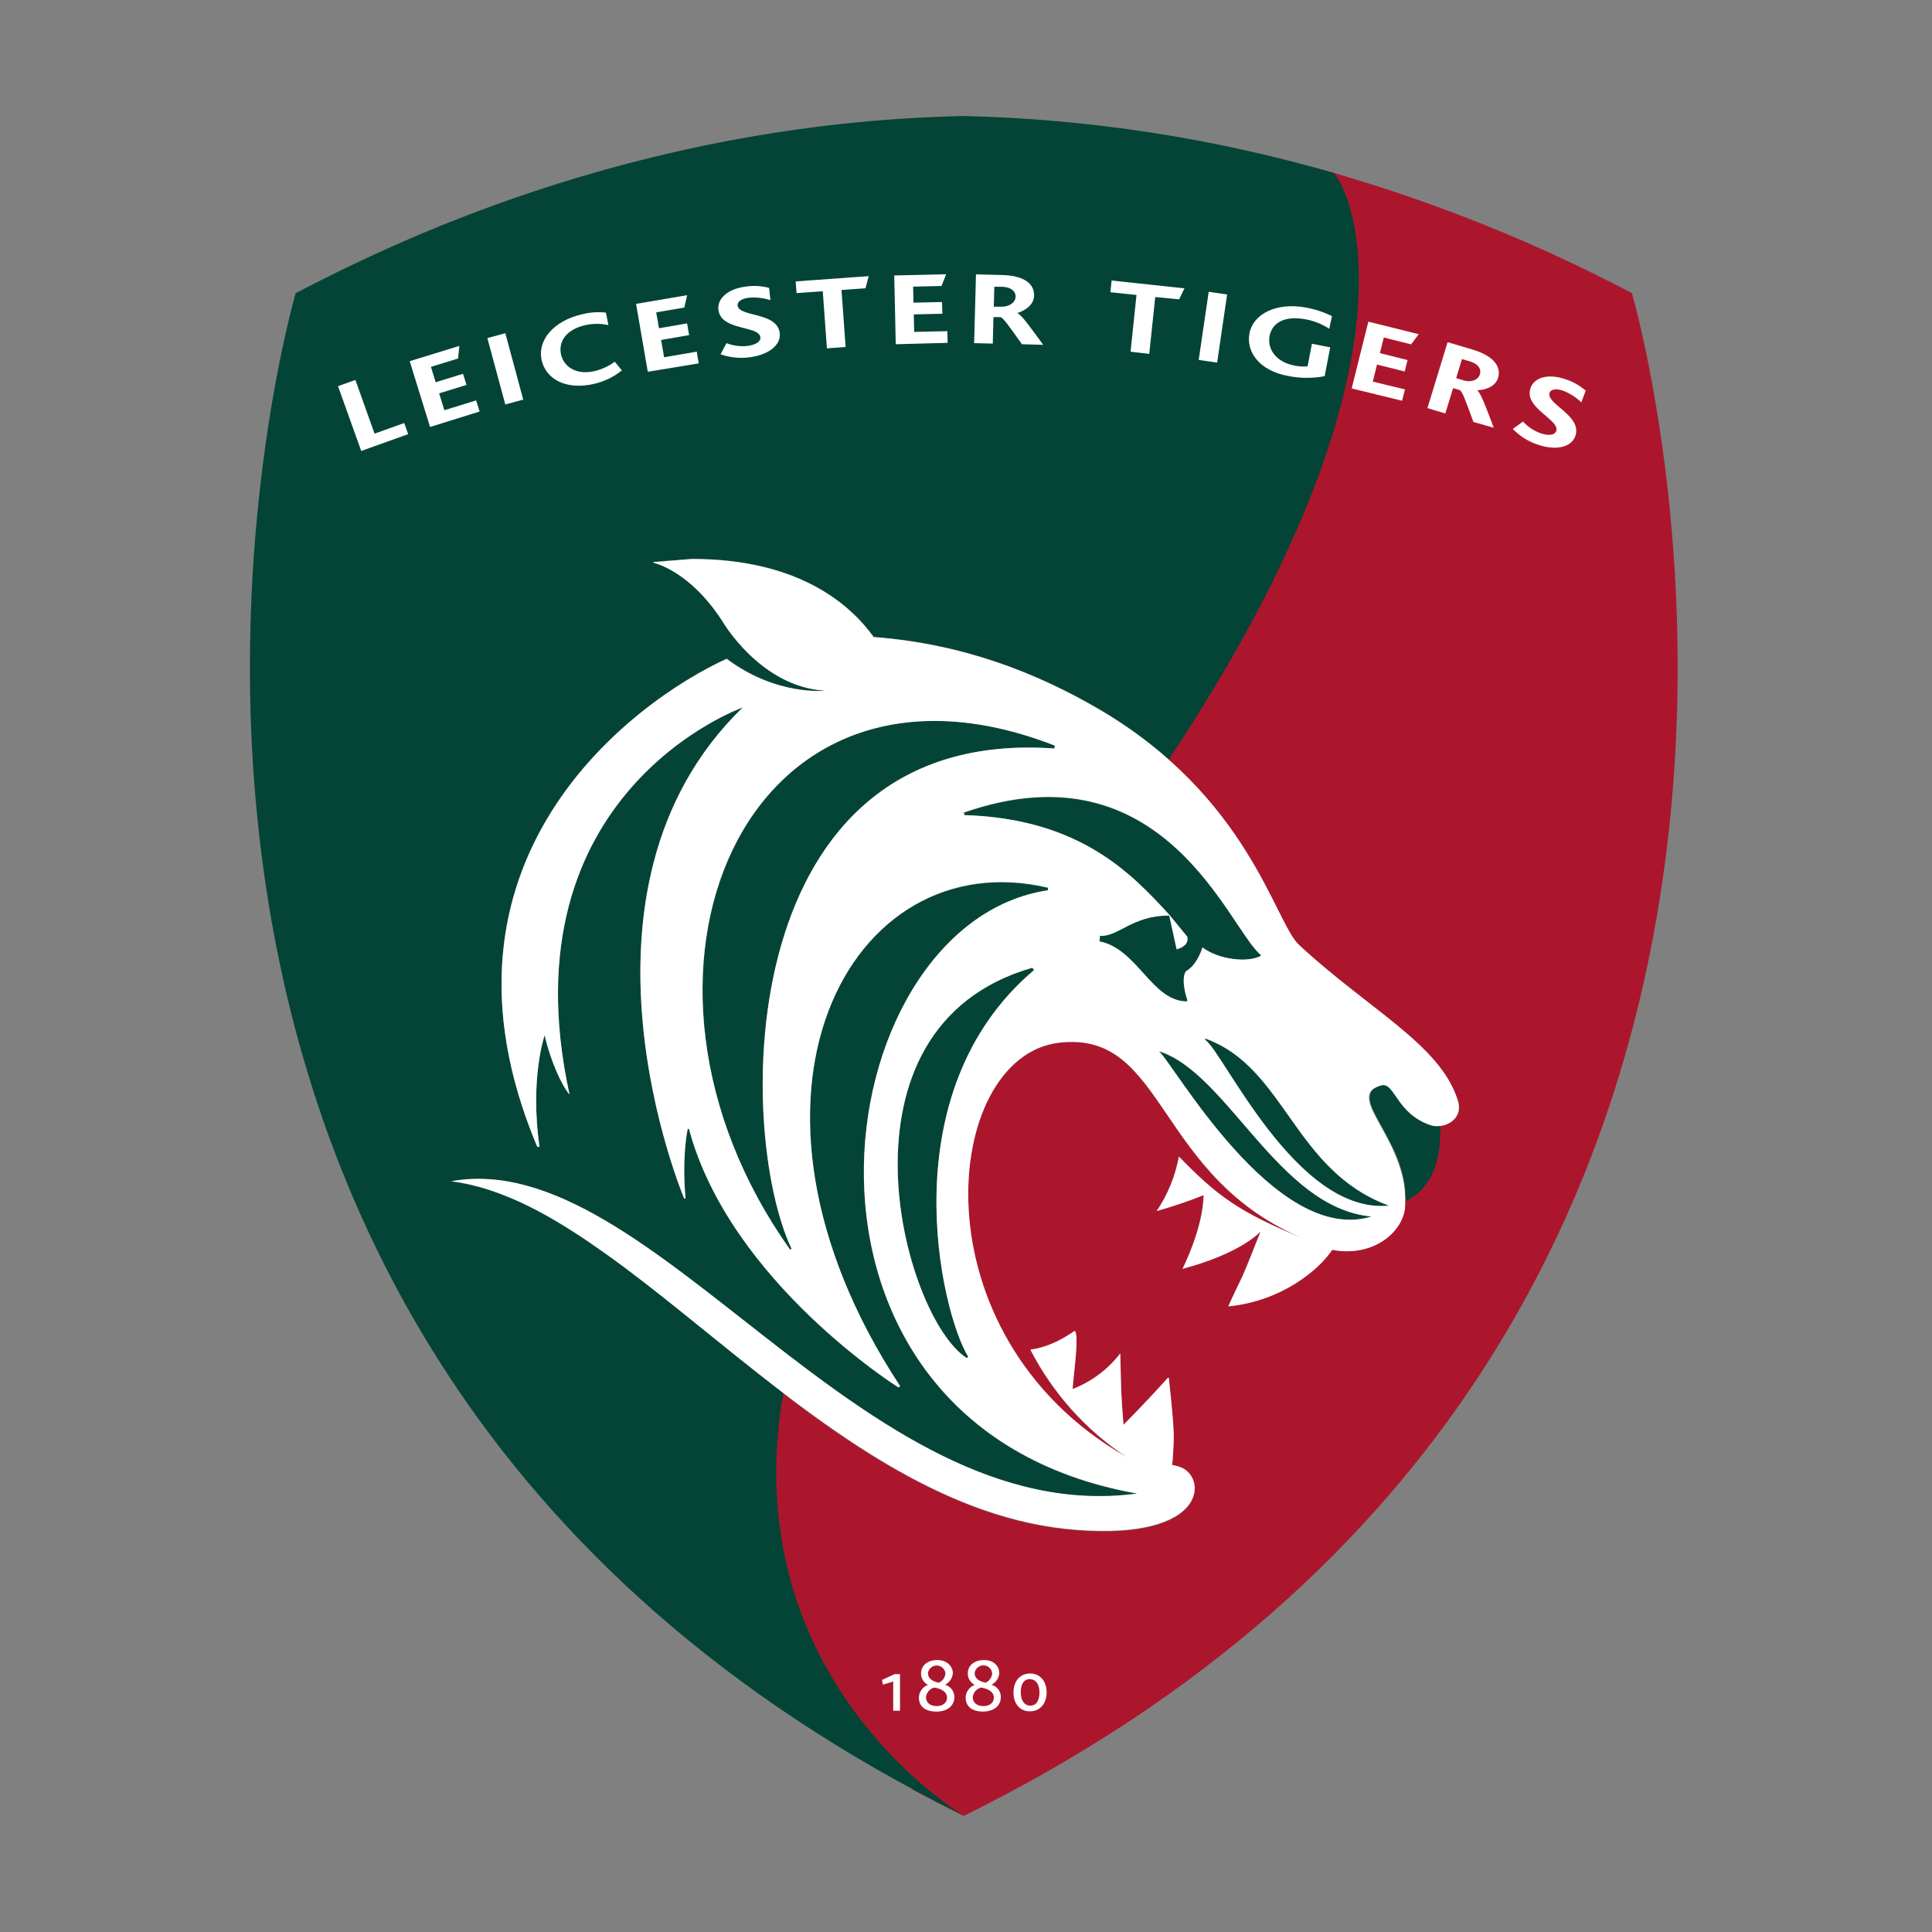 <svg width="433" height="433" viewBox="0 0 433 433" fill="none" xmlns="http://www.w3.org/2000/svg">
<rect x="0" y="0" width="433" height="433" fill="#808080" stroke="none"/>
<g clip-path="url(#clip0_2_90)">
<path d="M365.736 65.695C344.426 54.468 322.026 45.438 298.883 38.748C297.546 38.362 296.192 37.983 294.82 37.61L297.447 40.235C297.797 40.585 322.143 76.106 260.43 168.935C260.956 169.381 261.472 169.81 261.98 170.274C282.034 188.052 286.676 207.615 291.168 211.797C306.87 226.338 322.694 234.064 326.696 246.47C327.905 250.031 325.295 252.061 322.756 252.358C322.4 252.394 322.043 252.394 321.687 252.358C321.354 252.334 321.024 252.269 320.706 252.166V253.916C320.706 257.73 319.892 264.135 314.883 267.04V267.416C314.864 267.646 314.864 267.877 314.883 268.107C314.905 268.319 314.905 268.533 314.883 268.746C314.899 269.528 314.873 270.311 314.804 271.09C313.867 276.69 307.229 281.773 298.524 280.111C295.564 284.564 287.271 291.572 275.265 292.788C275.212 292.648 278.444 285.955 278.444 285.955C278.444 285.955 279.538 283.497 282.481 275.99C282.385 275.99 278.549 280.723 264.966 284.38C264.966 284.38 269.59 275.351 269.704 267.853C269.573 267.853 267.953 268.728 259.195 271.414C261.671 267.731 263.364 263.58 264.169 259.218C272.638 267.897 277.524 271.694 292.998 278.011C258.679 264.187 261.586 230.835 237.302 233.749C211.03 236.934 204.611 299.368 252.557 326.683C243.398 320.636 235.952 312.335 230.936 302.579C236.391 301.835 240.674 298.327 240.893 298.37C241.9 299.376 240.639 307.767 240.393 311.407C244.624 309.775 248.321 307.008 251.077 303.41C251.287 312.159 251.226 312.535 251.795 319.412C257.05 314.163 261.717 308.913 261.717 308.913H261.945C263.329 322.107 263.11 321.757 262.821 327.024C262.805 327.494 262.752 327.962 262.663 328.424C263.347 328.528 264.017 328.71 264.66 328.966C270.466 331.223 270.79 345.231 241.234 342.965C217.23 341.145 195.574 327.601 175.502 312.281L173.602 310.82C171.384 322.511 171.25 334.5 173.207 346.237C177.989 373.849 194.067 391.925 204.813 401.243C208.45 403.191 212.166 405.107 215.961 406.991C434.516 299.236 365.736 65.695 365.736 65.695Z" fill="#AC162C"/>
<path d="M322.729 252.341C322.374 252.376 322.016 252.376 321.661 252.341C321.318 252.315 320.98 252.247 320.654 252.14C313.394 249.672 312.72 243.268 310.145 243.163C309.962 243.158 309.778 243.181 309.602 243.233C308.972 243.392 308.378 243.668 307.851 244.047C307.73 244.141 307.619 244.247 307.518 244.362L307.465 244.414C307.376 244.52 307.296 244.634 307.229 244.755V244.825C307.169 244.944 307.12 245.067 307.08 245.193V245.263C307.045 245.395 307.022 245.529 307.01 245.665V245.744C307 245.89 307 246.036 307.01 246.182V246.26C306.999 246.421 307.023 246.582 307.08 246.733V246.803C307.101 246.983 307.145 247.159 307.211 247.328V247.398C307.273 247.581 307.334 247.774 307.413 247.966V248.019C307.492 248.229 307.579 248.43 307.676 248.649C308.455 250.399 309.734 252.498 311.003 254.931L311.082 255.079L311.468 255.832L311.608 256.112L311.949 256.803L312.124 257.171L312.422 257.827L312.615 258.247L312.886 258.885L313.088 259.358L313.324 259.979L313.526 260.504C313.596 260.688 313.683 260.976 313.762 261.221C313.841 261.466 313.972 261.886 314.068 262.219L314.252 262.857C314.314 263.076 314.349 263.269 314.401 263.479C314.454 263.689 314.498 263.881 314.541 264.091C314.585 264.301 314.62 264.52 314.664 264.73C314.708 264.94 314.743 265.141 314.778 265.36C314.813 265.578 314.839 265.788 314.865 265.998C314.892 266.208 314.927 266.436 314.944 266.663C314.944 266.877 314.961 267.091 314.997 267.302C315.049 267.512 314.997 267.766 314.997 267.993C315.019 268.206 315.019 268.42 314.997 268.632V269.192L315.338 269.061C322.651 265.412 322.975 256.182 322.756 252.21L322.729 252.341ZM236.321 167.745L236.426 167.098C166.657 139.879 133.449 218.919 177.131 280.102L177.411 279.848C164.897 253.426 163.96 162.627 236.321 167.745Z" fill="#044437"/>
<path d="M262.006 204.973L262.208 205.218L266.079 209.934C266.657 212.13 263.705 212.777 263.705 212.777L262.05 205.227C253.818 205.148 250.666 209.995 246.506 209.768C246.515 210.187 246.483 210.606 246.41 211.019C254.922 212.646 258.136 224.492 266.07 224.492C266.102 224.396 266.123 224.296 266.131 224.195C266.131 224.195 264.546 219.82 265.763 217.764C267.856 216.601 268.995 214.028 269.511 212.392C273.181 215.166 279.495 215.813 282.42 214.378C282.501 214.299 282.577 214.214 282.647 214.125C275.431 208.446 261.087 166.459 216.022 182.164L216.18 182.741C242.049 183.511 253.617 195.865 262.015 204.973H262.006ZM216.696 304.372L216.976 304.075C210.846 293.97 199.366 244.852 231.741 217.406C231.496 217.038 231.645 217.248 231.373 216.872C184.758 230.249 202.387 295.334 216.696 304.364V304.372ZM307.395 272.639C286.562 270.767 275.107 240.337 259.694 235.578C262.681 237.817 285.704 279.306 307.395 272.639Z" fill="#044437"/>
<path d="M298.883 38.748C271.918 30.939 244.054 26.654 215.987 26C141.2 27.61 86.038 55.476 66.272 65.695C66.272 65.695 -2.507 299.201 216.022 406.912C216.022 406.912 164.442 376.632 175.546 312.194C164.783 303.97 154.476 295.247 144.519 287.53L144.247 287.32L142.82 286.226L142.032 285.632L140.753 284.66L139.825 283.96L138.634 283.086L137.618 282.342L136.488 281.537L135.42 280.776L134.299 280.05L133.073 279.175L132.197 278.536L130.131 277.154L129.342 276.646L127.994 275.771L127.118 275.203L125.892 274.45L124.964 273.89L123.755 273.181L122.879 272.657L121.653 271.974L120.778 271.493L119.473 270.819L118.667 270.408L117.003 269.612L116.574 269.411C115.879 269.096 115.188 268.804 114.499 268.536L113.842 268.273L112.415 267.705L111.618 267.416L110.295 266.926L109.42 266.655L108.176 266.27L107.3 266.033L106.03 265.71L105.234 265.517L103.85 265.237L103.167 265.106C102.484 264.984 101.801 264.879 101.118 264.8C146.183 256.628 192.99 343.131 254.852 334.793C168.768 319.491 184.303 207.055 234.85 199.592C234.838 199.397 234.838 199.201 234.85 199.006C190.284 188.498 159.257 246.103 201.721 310.672C201.572 310.794 201.38 310.987 201.38 310.987C201.38 310.987 163.636 287.338 154.423 253.067L154.134 253.006C154.134 253.006 152.759 259.008 153.644 268.597C153.54 268.623 153.432 268.623 153.329 268.597C153.329 268.597 124.158 199.592 166.464 158.567C166.464 158.567 112.817 177.509 127.643 245.315C125.988 243.408 123.457 238.045 122.065 232.034C122.065 232.034 118.711 241.579 120.909 256.978C120.744 256.954 120.575 256.954 120.41 256.978C93.438 192.934 141.725 157.316 162.874 147.613C174.101 156.039 185.03 154.753 185.03 154.753C170.423 154.018 161.832 139.048 161.832 139.048C154.59 127.884 146.734 126.169 146.734 126.169L146.437 126.003L146.331 125.942L155.089 125.242C178.882 125.242 190.459 135.277 195.828 142.74C216.434 144.297 232.88 151.131 245.902 158.672C246.856 159.224 247.776 159.784 248.687 160.343L249.51 160.868L251.419 162.102L252.251 162.653C253.057 163.202 253.845 163.753 254.615 164.307L255.395 164.884C255.911 165.269 256.428 165.654 256.927 166.039L257.978 166.862L259.143 167.798L260.202 168.673C260.807 169.18 261.393 169.696 261.954 170.204C320.89 81.444 302.789 42.676 298.883 38.748Z" fill="#044437"/>
<path d="M311.275 270.198C289.907 262.376 288.086 239.2 270.116 232.76C270.097 232.849 270.064 232.935 270.019 233.014C274.135 235.569 290.476 272.237 311.275 270.198Z" fill="#044437"/>
<path d="M326.661 246.453C322.686 234.046 306.826 226.33 291.133 211.78C285.616 206.653 279.906 178.437 245.875 158.716C232.845 151.174 216.407 144.341 195.801 142.784C190.433 135.338 178.856 125.286 155.062 125.286L146.305 125.985L146.41 126.047L146.708 126.213C146.708 126.213 154.59 127.963 161.806 139.092C161.806 139.092 170.396 154.053 185.004 154.796C185.004 154.796 174.083 156.091 162.848 147.657C141.664 157.351 93.385 192.96 120.41 257.022C120.576 257.042 120.743 257.042 120.909 257.022C118.72 241.553 122.065 232.017 122.065 232.017C123.449 238.036 125.979 243.391 127.643 245.298C112.817 177.483 166.464 158.55 166.464 158.55C124.14 199.566 153.328 268.579 153.328 268.579C153.432 268.606 153.54 268.606 153.644 268.579C152.768 258.955 154.134 252.988 154.134 252.988L154.423 253.05C163.636 287.285 201.388 310.96 201.388 310.96C201.388 310.96 201.581 310.768 201.73 310.645C159.257 246.042 190.302 188.393 234.868 198.936C234.856 199.131 234.856 199.327 234.868 199.522C184.312 207.047 168.776 319.386 254.869 334.723C193.008 343.114 146.191 256.611 101.135 264.73C141.515 269.752 184.899 338.599 241.252 342.86C270.772 345.108 270.483 331.11 264.677 328.861C264.035 328.605 263.365 328.423 262.681 328.319C262.77 327.857 262.823 327.389 262.838 326.919C263.145 321.669 263.364 322.002 261.963 308.808H261.717C261.717 308.808 257.059 314.058 251.795 319.307C251.235 312.43 251.287 312.037 251.077 303.305C248.321 306.903 244.624 309.67 240.393 311.302C240.639 307.662 241.891 299.271 240.893 298.265C240.682 298.265 236.391 301.765 230.936 302.474C235.952 312.23 243.398 320.531 252.557 326.578C204.611 299.236 211.03 236.855 237.302 233.679C261.577 230.766 258.687 264.117 292.998 277.941C277.568 271.729 272.69 267.897 264.231 259.218C263.425 263.58 261.732 267.731 259.257 271.414C262.823 270.423 266.331 269.234 269.765 267.853C269.66 275.351 265.028 284.38 265.028 284.38C278.628 280.723 282.463 275.99 282.542 275.99C279.6 283.497 278.505 285.955 278.505 285.955C278.505 285.955 275.274 292.648 275.326 292.788C287.341 291.572 295.634 284.573 298.586 280.111C307.29 281.773 313.928 276.69 314.865 271.09C316.31 255.727 300.67 245.718 309.541 243.268C312.597 242.393 312.851 249.541 320.593 252.175C323.43 253.128 328.229 251.064 326.67 246.47L326.661 246.453ZM216.976 304.084L216.696 304.381C202.369 295.369 184.802 230.249 231.373 216.889C231.636 217.266 231.496 217.056 231.741 217.423C199.339 244.843 210.82 293.961 216.976 304.04V304.084ZM177.385 279.857L177.105 280.111C133.423 218.867 166.596 139.879 236.4 167.107L236.295 167.754C163.969 162.636 164.906 253.435 177.385 279.848V279.857ZM246.41 210.992C246.488 210.17 246.48 210.38 246.506 209.741C250.701 209.969 253.81 205.122 262.05 205.2L263.705 212.751C263.705 212.751 266.657 212.104 266.079 209.908L262.208 205.192L262.006 204.947C253.608 195.795 242.049 183.476 216.162 182.671C216.132 182.473 216.079 182.28 216.004 182.094C261.078 166.389 275.423 208.341 282.63 214.055C282.56 214.144 282.484 214.229 282.402 214.308C279.477 215.743 273.172 215.096 269.494 212.322C268.977 213.95 267.839 216.531 265.746 217.694C264.537 219.742 266.114 224.125 266.114 224.125C266.105 224.226 266.085 224.326 266.052 224.422C258.171 224.492 254.922 212.611 246.41 210.984V210.992ZM259.686 235.586C275.107 240.346 286.553 270.784 307.387 272.648C285.695 279.306 262.725 237.817 259.694 235.578L259.686 235.586ZM311.275 270.207C290.459 272.245 274.135 235.586 270.072 233.023C270.117 232.944 270.149 232.858 270.168 232.769C288.077 239.2 289.916 262.376 311.275 270.198V270.207ZM200.189 383.421V376.859L197.894 377.559L197.667 376.518L200.504 375.206H201.712V383.412H200.189V383.421ZM209.822 383.596C207.343 383.596 205.942 382.432 205.942 380.455C205.955 379.832 206.157 379.227 206.522 378.721C206.886 378.215 207.395 377.831 207.983 377.62C207.509 377.379 207.112 377.011 206.836 376.556C206.561 376.102 206.418 375.579 206.424 375.048C206.424 373.368 207.764 372.047 210.093 372.047C212.423 372.047 213.552 373.666 213.552 374.969C213.513 375.521 213.331 376.053 213.024 376.513C212.717 376.973 212.295 377.345 211.801 377.594C212.409 377.758 212.945 378.119 213.324 378.622C213.703 379.124 213.904 379.738 213.894 380.368C213.894 382.222 212.396 383.605 209.883 383.605L209.822 383.596ZM209.375 378.215C208.884 378.346 208.444 378.622 208.114 379.008C207.784 379.394 207.58 379.871 207.527 380.376C207.527 381.706 208.613 382.371 209.927 382.371C211.24 382.371 212.256 381.671 212.256 380.473C212.256 379.108 210.838 378.434 209.366 378.215H209.375ZM210.408 377.139C210.819 376.953 211.173 376.661 211.435 376.294C211.696 375.927 211.856 375.497 211.897 375.048C211.848 374.571 211.626 374.128 211.273 373.802C210.921 373.476 210.462 373.289 209.982 373.276C209.502 373.263 209.033 373.425 208.664 373.732C208.294 374.039 208.049 374.469 207.974 374.943C207.974 376.369 209.253 376.859 210.4 377.139H210.408ZM220.304 383.596C217.835 383.596 216.425 382.432 216.425 380.455C216.438 379.832 216.64 379.227 217.004 378.721C217.368 378.215 217.878 377.831 218.465 377.62C217.99 377.38 217.591 377.012 217.314 376.558C217.037 376.103 216.893 375.58 216.898 375.048C216.898 373.368 218.237 372.047 220.567 372.047C222.896 372.047 223.965 373.622 223.965 374.961C223.926 375.512 223.744 376.045 223.437 376.505C223.13 376.965 222.708 377.337 222.213 377.585C222.822 377.747 223.359 378.109 223.739 378.611C224.118 379.114 224.318 379.729 224.306 380.359C224.306 382.214 222.826 383.596 220.304 383.596ZM219.858 378.215C219.367 378.346 218.927 378.622 218.597 379.008C218.267 379.394 218.062 379.871 218.01 380.376C218.01 381.706 219.087 382.371 220.409 382.371C221.732 382.371 222.739 381.671 222.739 380.473C222.739 379.108 221.338 378.434 219.866 378.215H219.858ZM220.882 377.139C221.293 376.953 221.648 376.662 221.91 376.295C222.171 375.927 222.33 375.497 222.371 375.048C222.329 374.564 222.111 374.112 221.757 373.778C221.403 373.445 220.938 373.253 220.452 373.24C219.966 373.227 219.491 373.394 219.12 373.708C218.749 374.022 218.506 374.462 218.439 374.943C218.439 376.369 219.709 376.859 220.891 377.139H220.882ZM227.144 379.309C227.144 376.789 228.624 375.057 230.865 375.057C233.107 375.057 234.57 376.807 234.57 379.309C234.57 381.811 233.081 383.543 230.83 383.543C228.58 383.543 227.144 381.872 227.144 379.309ZM230.857 376.308C229.456 376.308 228.764 377.489 228.764 379.239C228.764 380.989 229.517 382.266 230.909 382.266C232.302 382.266 232.967 381.05 232.967 379.3C232.967 377.55 232.188 376.352 230.857 376.352V376.308ZM80.958 101.068L75.756 86.553L79.653 85.153L83.945 97.192L90.6 94.812L91.476 97.306L80.958 101.068ZM96.389 95.696L91.826 80.954L102.948 77.524L102.668 80.35L96.581 82.222L97.641 85.669L103.771 83.779L104.55 86.273L98.42 88.163L99.594 91.942L106.713 89.738L107.493 92.231L96.389 95.696ZM113.246 90.648L109.227 75.774L113.255 74.689L117.266 89.563L113.246 90.648ZM133.108 86.046C126.715 87.472 122.336 84.926 121.382 80.682C120.427 76.439 123.843 71.933 130.542 70.411C132.259 69.987 134.038 69.868 135.796 70.061L136.357 72.861C134.666 72.491 132.916 72.491 131.225 72.861C126.61 73.893 125.156 76.806 125.734 79.414C126.365 82.318 129.281 84.068 133.143 83.193C134.819 82.814 136.399 82.093 137.784 81.076L139.378 83.018C137.543 84.491 135.395 85.526 133.099 86.046H133.108ZM145.184 83.325L142.557 68.11L154.003 66.159L153.364 68.932L147.076 70.008L147.689 73.569L153.994 72.484L154.441 75.109L148.17 76.194L148.836 80.07L156.157 78.819L156.595 81.444L145.184 83.325ZM168.014 80.07C165.818 80.373 163.58 80.145 161.49 79.405L162.813 76.911C164.311 77.491 165.926 77.704 167.524 77.533C168.978 77.349 170.554 76.736 170.414 75.573C170.169 73.552 165.291 73.823 162.611 71.977C162.169 71.696 161.796 71.32 161.519 70.877C161.241 70.433 161.067 69.933 161.009 69.413C160.728 67.086 162.856 64.75 167.244 64.216C168.957 63.969 170.704 64.073 172.376 64.523L172.656 67.27C171.081 66.759 169.418 66.577 167.769 66.736C166.289 66.911 165.203 67.567 165.317 68.486C165.641 71.111 174.171 69.851 174.758 74.663C175.073 77.428 172.087 79.562 168.014 80.07ZM193.971 64.61L188.594 64.995L189.522 77.76L185.328 78.075L184.399 65.275L178.523 65.695L178.331 63.07L194.698 61.889L193.971 64.61ZM200.758 77.148L200.416 61.74L212.046 61.469L211.013 64.094L204.646 64.243L204.734 67.838L211.127 67.69L211.197 70.314L204.795 70.463L204.891 74.392L212.318 74.217L212.379 76.841L200.758 77.148ZM229.044 77.148C226.102 73.062 224.937 71.303 224.21 71.067H222.651L222.502 77.008L218.325 76.903L218.737 61.487L224.569 61.635C229.928 61.775 231.82 63.866 231.768 66.255C231.706 68.267 229.876 69.58 228.002 70.157C229 70.621 230.874 73.272 233.799 77.279L229.044 77.148ZM224.595 64.269H222.844L222.73 68.74H224.481C226.233 68.74 227.59 67.795 227.625 66.465C227.625 65.275 226.574 64.321 224.595 64.269ZM264.275 67.086L258.915 66.57L257.566 79.317L253.38 78.819L254.712 66.106L248.862 65.494L249.133 62.869L265.457 64.619L264.275 67.086ZM268.653 80.665L270.895 65.397L275.02 66.001L272.787 81.26L268.653 80.665ZM288.55 84.234C282.297 83.036 279.214 78.906 280.038 74.663C280.861 70.419 286.01 67.663 292.753 68.941C294.755 69.311 296.697 69.953 298.524 70.848L297.911 73.683C296.346 72.661 294.597 71.951 292.762 71.592C287.508 70.586 285.047 72.633 284.539 75.302C283.978 78.215 285.984 81.137 290.082 81.925C291.058 82.13 292.057 82.195 293.051 82.117L294.032 77.043L298.13 77.839L296.878 84.313C294.123 84.829 291.294 84.802 288.55 84.234ZM302.938 87.052L306.677 72.082L317.965 74.899L316.267 77.174L310.136 75.634L309.261 79.134L315.461 80.691L314.822 83.254L308.621 81.697L307.667 85.521L314.874 87.27L314.235 89.816L302.938 87.052ZM330.226 94.567C328.474 89.851 327.809 87.839 327.161 87.428L325.672 86.982L323.92 92.669L319.918 91.461L324.437 76.684L330.024 78.338C335.156 79.895 336.435 82.406 335.743 84.689C335.156 86.614 333.046 87.393 331.084 87.463C331.916 88.18 333.028 91.225 334.779 95.862L330.226 94.567ZM329.35 80.971L327.66 80.464L326.355 84.742L328.045 85.258C329.735 85.774 331.285 85.162 331.671 83.885C332.056 82.607 331.242 81.54 329.35 80.962V80.971ZM344.623 99.642C342.509 98.945 340.597 97.743 339.053 96.142L341.33 94.48C342.42 95.654 343.774 96.554 345.279 97.105C346.663 97.577 348.353 97.717 348.782 96.606C349.448 94.681 344.955 92.756 343.344 89.948C343.071 89.503 342.901 89.002 342.846 88.483C342.792 87.964 342.854 87.439 343.029 86.947C343.799 84.733 346.742 83.578 350.91 85.013C352.555 85.549 354.074 86.412 355.377 87.55L354.413 90.175C353.226 89.024 351.812 88.13 350.262 87.55C348.852 87.06 347.635 87.174 347.302 88.014C346.427 90.534 354.65 93.124 353.073 97.708C352.136 100.385 348.493 100.989 344.623 99.642Z" fill="white"/>
</g>
<defs>
<clipPath id="clip0_2_90">
<rect width="320" height="381" fill="white" transform="translate(56 26)"/>
</clipPath>
</defs>
</svg>

